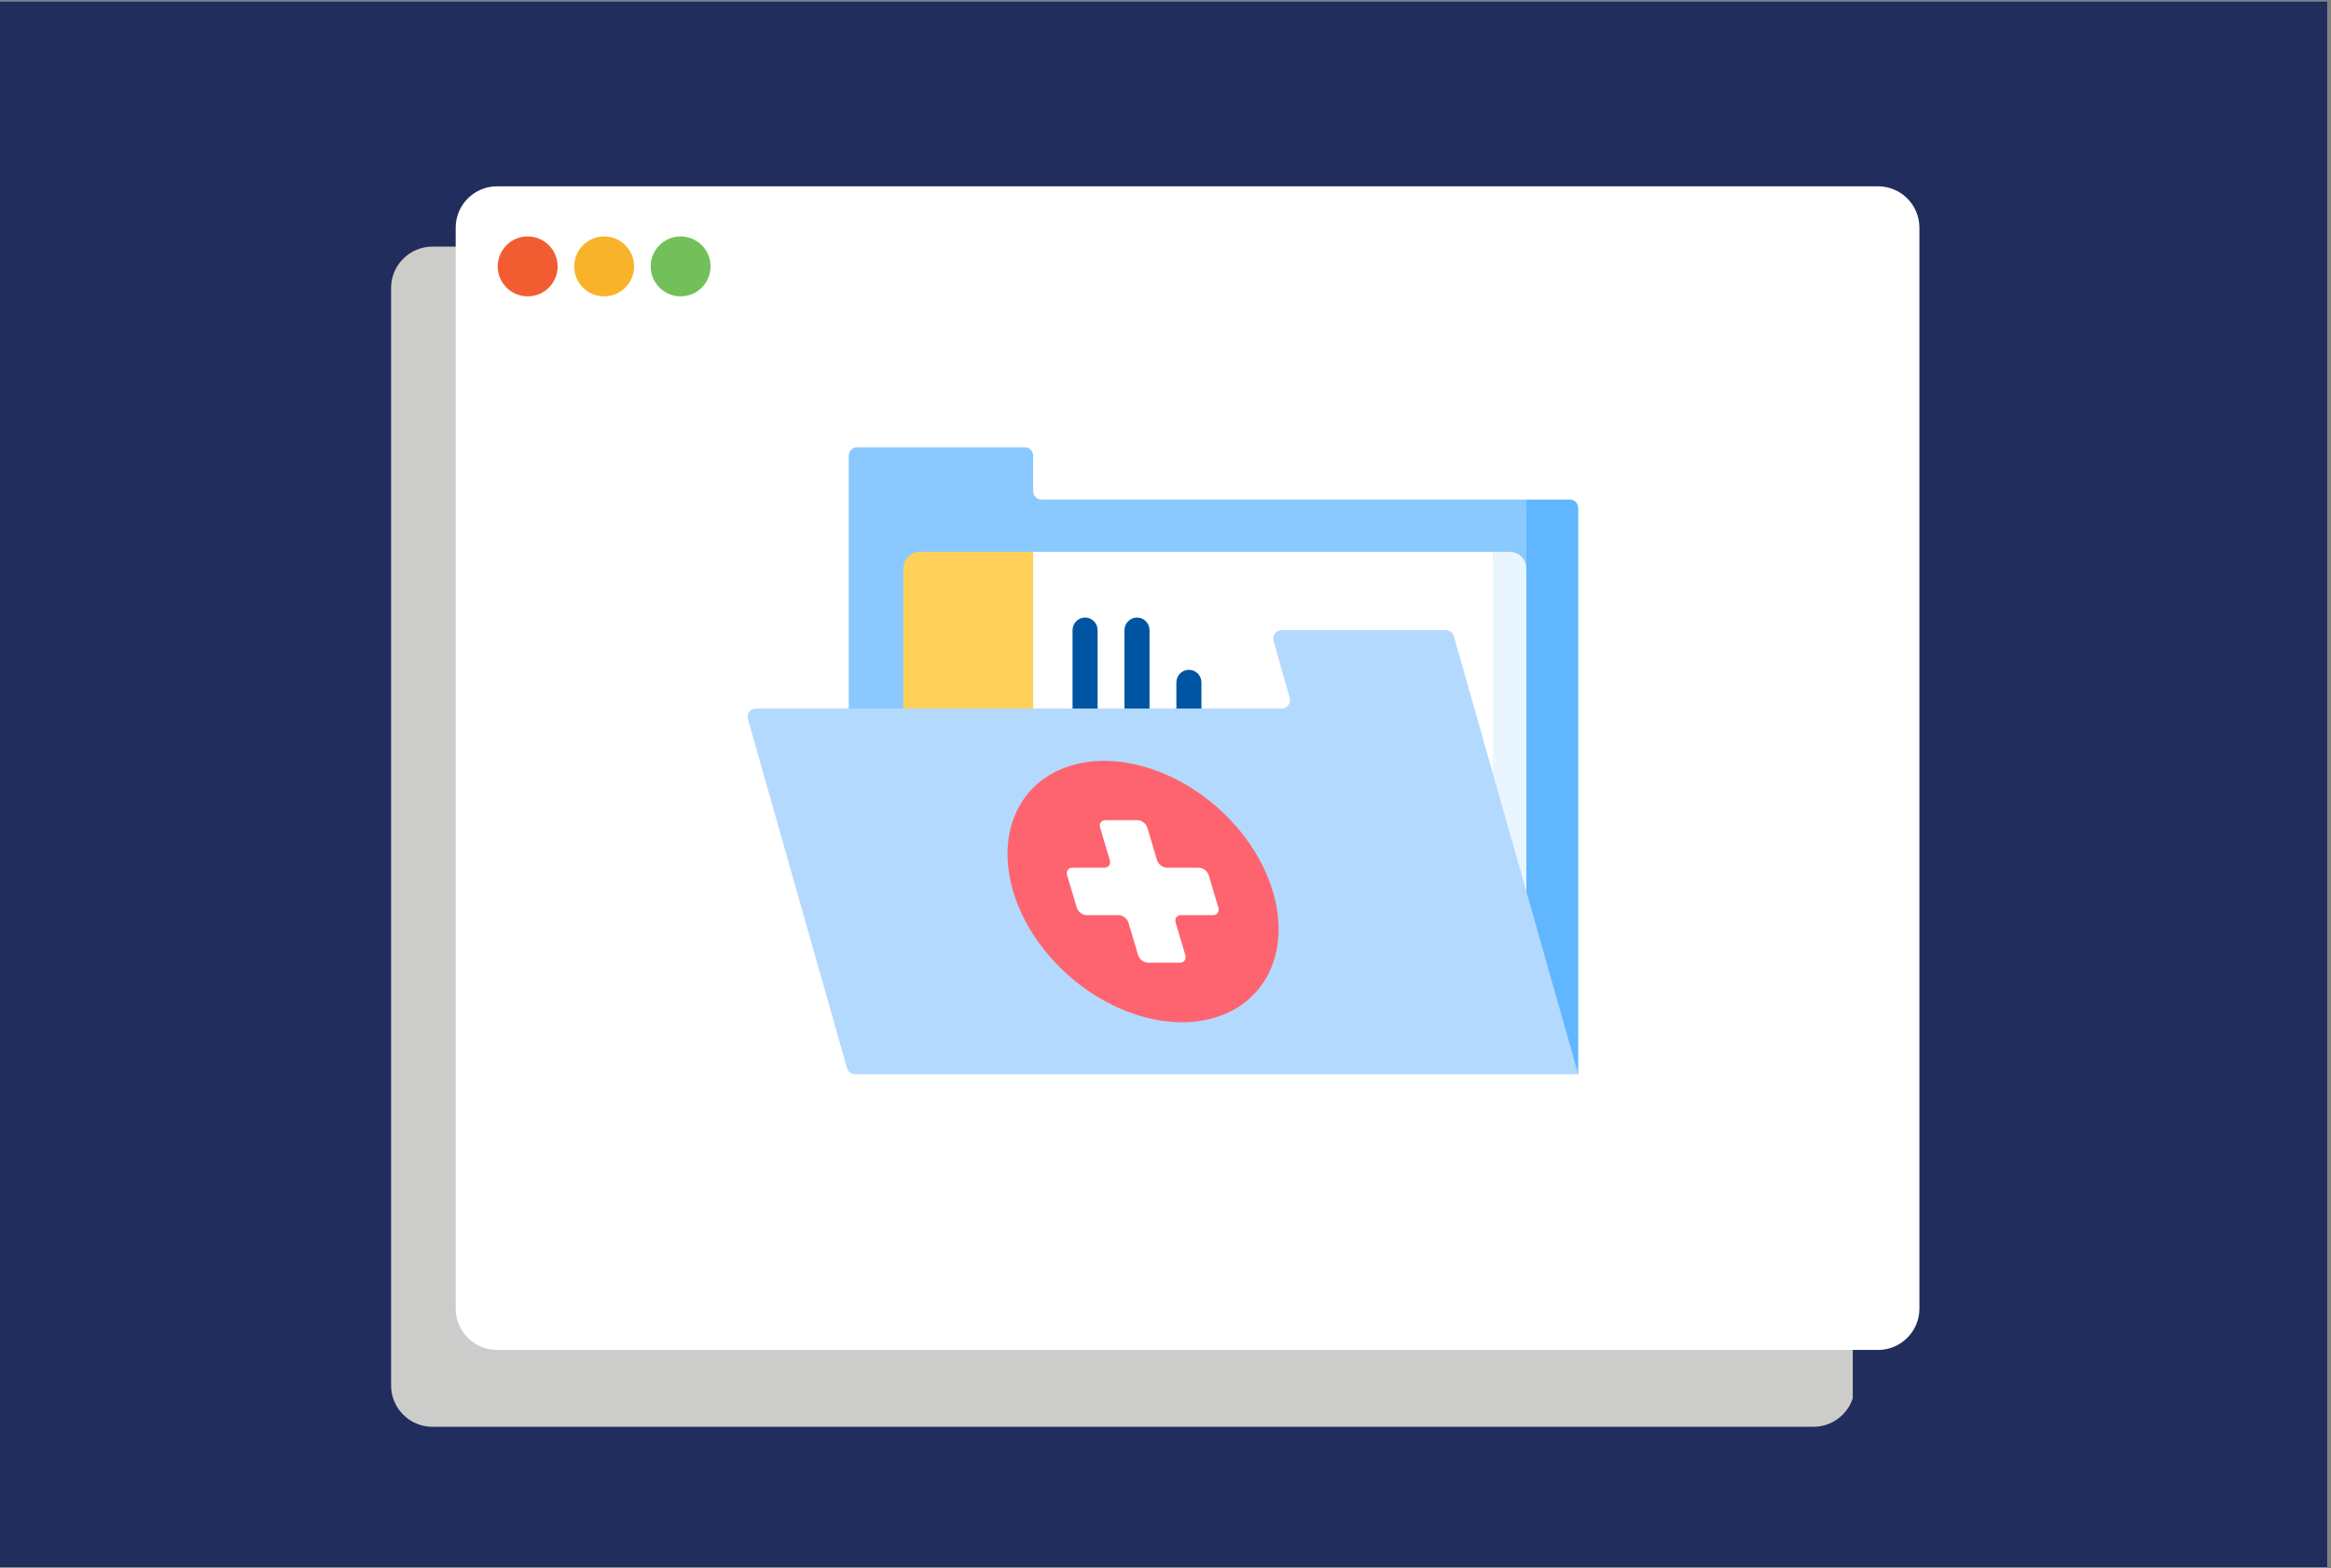 <svg xmlns="http://www.w3.org/2000/svg" xmlns:xlink="http://www.w3.org/1999/xlink" width="422" zoomAndPan="magnify" viewBox="0 0 316.5 213" height="284" preserveAspectRatio="xMidYMid meet" version="1.0"><rect x="0" y="0" width="316.5" height="213" fill="#808080" stroke="none"/><defs><clipPath id="ffb825b751"><path d="M 0 0.168 L 316 0.168 L 316 212.832 L 0 212.832 Z M 0 0.168 " clip-rule="nonzero"/></clipPath><clipPath id="47c7d8b95c"><path d="M 53.102 33.488 L 252 33.488 L 252 193.766 L 53.102 193.766 Z M 53.102 33.488 " clip-rule="nonzero"/></clipPath><clipPath id="6e4738b9ff"><path d="M 58.723 33.488 L 246.223 33.488 C 249.328 33.488 251.844 36.008 251.844 39.113 L 251.844 188.145 C 251.844 191.25 249.328 193.766 246.223 193.766 L 58.723 193.766 C 55.617 193.766 53.102 191.25 53.102 188.145 L 53.102 39.113 C 53.102 36.008 55.617 33.488 58.723 33.488 Z M 58.723 33.488 " clip-rule="nonzero"/></clipPath><clipPath id="89926ac787"><path d="M 130.508 72.578 L 194.27 72.578 L 194.27 136.34 L 130.508 136.34 Z M 130.508 72.578 " clip-rule="nonzero"/></clipPath><clipPath id="2f396f704b"><path d="M 61.871 25.301 L 260.641 25.301 L 260.641 183.328 L 61.871 183.328 Z M 61.871 25.301 " clip-rule="nonzero"/></clipPath><clipPath id="91a59087ce"><path d="M 67.496 25.301 L 254.992 25.301 C 258.098 25.301 260.617 27.816 260.617 30.922 L 260.617 177.703 C 260.617 180.809 258.098 183.328 254.992 183.328 L 67.496 183.328 C 64.391 183.328 61.871 180.809 61.871 177.703 L 61.871 30.922 C 61.871 27.816 64.391 25.301 67.496 25.301 Z M 67.496 25.301 " clip-rule="nonzero"/></clipPath><clipPath id="d09fe433fe"><path d="M 88.348 32.109 L 96.48 32.109 L 96.48 40.246 L 88.348 40.246 Z M 88.348 32.109 " clip-rule="nonzero"/></clipPath><clipPath id="34bd4dcdb7"><path d="M 92.414 32.109 C 90.168 32.109 88.348 33.93 88.348 36.18 C 88.348 38.426 90.168 40.246 92.414 40.246 C 94.66 40.246 96.48 38.426 96.48 36.18 C 96.48 33.93 94.66 32.109 92.414 32.109 Z M 92.414 32.109 " clip-rule="nonzero"/></clipPath><clipPath id="8661798f06"><path d="M 77.965 32.109 L 86.098 32.109 L 86.098 40.246 L 77.965 40.246 Z M 77.965 32.109 " clip-rule="nonzero"/></clipPath><clipPath id="d8e2ab21fb"><path d="M 82.031 32.109 C 79.785 32.109 77.965 33.93 77.965 36.18 C 77.965 38.426 79.785 40.246 82.031 40.246 C 84.277 40.246 86.098 38.426 86.098 36.18 C 86.098 33.93 84.277 32.109 82.031 32.109 Z M 82.031 32.109 " clip-rule="nonzero"/></clipPath><clipPath id="c0002ed62a"><path d="M 67.578 32.109 L 75.715 32.109 L 75.715 40.246 L 67.578 40.246 Z M 67.578 32.109 " clip-rule="nonzero"/></clipPath><clipPath id="fb91133963"><path d="M 71.648 32.109 C 69.398 32.109 67.578 33.93 67.578 36.18 C 67.578 38.426 69.398 40.246 71.648 40.246 C 73.895 40.246 75.715 38.426 75.715 36.18 C 75.715 33.93 73.895 32.109 71.648 32.109 Z M 71.648 32.109 " clip-rule="nonzero"/></clipPath><clipPath id="4ff745fabd"><path d="M 115 60.746 L 212 60.746 L 212 143 L 115 143 Z M 115 60.746 " clip-rule="nonzero"/></clipPath><clipPath id="42d2c01006"><path d="M 198 67 L 214.363 67 L 214.363 146 L 198 146 Z M 198 67 " clip-rule="nonzero"/></clipPath><clipPath id="b53765a0f0"><path d="M 101.289 85 L 214.363 85 L 214.363 146 L 101.289 146 Z M 101.289 85 " clip-rule="nonzero"/></clipPath></defs><g clip-path="url(#ffb825b751)"><path fill="#ffffff" d="M 0 0.168 L 316 0.168 L 316 212.832 L 0 212.832 Z M 0 0.168 " fill-opacity="1" fill-rule="nonzero"/><path fill="#ffffff" d="M 0 0.168 L 316 0.168 L 316 212.832 L 0 212.832 Z M 0 0.168 " fill-opacity="1" fill-rule="nonzero"/><rect x="-31.65" width="379.8" fill="#202d5d" y="-21.3" height="255.6" fill-opacity="1"/></g><g clip-path="url(#47c7d8b95c)"><g clip-path="url(#6e4738b9ff)"><path fill="#cccccb" d="M 53.102 33.488 L 251.566 33.488 L 251.566 193.766 L 53.102 193.766 Z M 53.102 33.488 " fill-opacity="1" fill-rule="nonzero"/></g></g><g clip-path="url(#89926ac787)"><path fill="#ee4a44" d="M 130.508 72.578 L 194.27 72.578 L 194.27 136.34 L 130.508 136.34 Z M 130.508 72.578 " fill-opacity="1" fill-rule="nonzero"/></g><g clip-path="url(#2f396f704b)"><g clip-path="url(#91a59087ce)"><path fill="#ffffff" d="M 61.871 25.301 L 260.641 25.301 L 260.641 183.328 L 61.871 183.328 Z M 61.871 25.301 " fill-opacity="1" fill-rule="nonzero"/></g></g><g clip-path="url(#d09fe433fe)"><g clip-path="url(#34bd4dcdb7)"><path fill="#73c05a" d="M 88.348 32.109 L 96.48 32.109 L 96.48 40.246 L 88.348 40.246 Z M 88.348 32.109 " fill-opacity="1" fill-rule="nonzero"/></g></g><g clip-path="url(#8661798f06)"><g clip-path="url(#d8e2ab21fb)"><path fill="#f9b32b" d="M 77.965 32.109 L 86.098 32.109 L 86.098 40.246 L 77.965 40.246 Z M 77.965 32.109 " fill-opacity="1" fill-rule="nonzero"/></g></g><g clip-path="url(#c0002ed62a)"><g clip-path="url(#fb91133963)"><path fill="#f15d31" d="M 67.578 32.109 L 75.715 32.109 L 75.715 40.246 L 67.578 40.246 Z M 67.578 32.109 " fill-opacity="1" fill-rule="nonzero"/></g></g><g clip-path="url(#4ff745fabd)"><path fill="#8ac9fe" d="M 141.414 67.844 C 140.789 67.844 140.281 67.332 140.281 66.699 L 140.281 61.891 C 140.281 61.258 139.773 60.746 139.145 60.746 L 116.375 60.746 C 115.75 60.746 115.242 61.258 115.242 61.891 L 115.242 142.344 L 211.281 142.953 L 207.246 67.844 Z M 141.414 67.844 " fill-opacity="1" fill-rule="nonzero"/></g><path fill="#ffffff" d="M 202.707 74.938 L 140.281 74.938 L 133.863 95.523 L 140.281 130.68 L 206.797 133.488 Z M 202.707 74.938 " fill-opacity="1" fill-rule="nonzero"/><path fill="#ffd15b" d="M 140.281 135.246 L 122.66 135.246 L 122.66 77.223 C 122.66 75.961 123.676 74.938 124.93 74.938 L 140.281 74.938 Z M 140.281 135.246 " fill-opacity="1" fill-rule="nonzero"/><path fill="#0055a3" d="M 147.328 102.891 C 146.391 102.891 145.629 102.125 145.629 101.176 L 145.629 85.582 C 145.629 84.637 146.391 83.867 147.328 83.867 C 148.27 83.867 149.031 84.637 149.031 85.582 L 149.031 101.176 C 149.031 102.125 148.27 102.891 147.328 102.891 Z M 147.328 102.891 " fill-opacity="1" fill-rule="nonzero"/><path fill="#0055a3" d="M 154.379 103.473 C 153.438 103.473 152.676 102.703 152.676 101.758 L 152.676 85.582 C 152.676 84.637 153.438 83.867 154.379 83.867 C 155.316 83.867 156.082 84.637 156.082 85.582 L 156.082 101.758 C 156.082 102.703 155.32 103.473 154.379 103.473 Z M 154.379 103.473 " fill-opacity="1" fill-rule="nonzero"/><path fill="#0055a3" d="M 161.426 104.051 C 160.488 104.051 159.727 103.285 159.727 102.34 L 159.727 92.676 C 159.727 91.73 160.488 90.965 161.426 90.965 C 162.367 90.965 163.129 91.73 163.129 92.676 L 163.129 102.34 C 163.129 103.285 162.367 104.051 161.426 104.051 Z M 161.426 104.051 " fill-opacity="1" fill-rule="nonzero"/><g clip-path="url(#42d2c01006)"><path fill="#60b7ff" d="M 214.293 68.984 C 214.293 68.355 213.785 67.844 213.16 67.844 L 207.246 67.844 L 207.246 77.223 L 198.531 141.324 L 214.293 145.891 Z M 214.293 68.984 " fill-opacity="1" fill-rule="nonzero"/></g><path fill="#eaf6ff" d="M 204.977 74.938 L 202.707 74.938 L 202.707 130.68 L 140.281 130.68 L 140.281 135.246 L 207.246 135.246 L 207.246 77.223 C 207.246 75.961 206.23 74.938 204.977 74.938 Z M 204.977 74.938 " fill-opacity="1" fill-rule="nonzero"/><g clip-path="url(#b53765a0f0)"><path fill="#b3dafe" d="M 197.41 86.41 C 197.27 85.918 196.824 85.582 196.32 85.582 L 174.008 85.582 C 173.254 85.582 172.711 86.309 172.918 87.035 L 175.113 94.77 C 175.32 95.496 174.773 96.223 174.02 96.223 L 102.648 96.223 C 101.895 96.223 101.348 96.949 101.555 97.68 L 113.945 141.324 L 115.004 145.062 C 115.145 145.555 115.59 145.891 116.098 145.891 L 214.293 145.891 Z M 197.41 86.41 " fill-opacity="1" fill-rule="nonzero"/></g><path fill="#fe646f" d="M 165.113 109.496 C 165.621 109.938 166.109 110.395 166.586 110.871 C 167.059 111.348 167.512 111.836 167.949 112.344 C 168.383 112.852 168.797 113.367 169.188 113.898 C 169.578 114.434 169.949 114.973 170.293 115.527 C 170.637 116.078 170.957 116.637 171.254 117.203 C 171.547 117.773 171.816 118.344 172.059 118.922 C 172.301 119.5 172.516 120.078 172.703 120.66 C 172.891 121.238 173.047 121.82 173.176 122.398 C 173.309 122.98 173.406 123.555 173.48 124.129 C 173.551 124.699 173.594 125.266 173.605 125.828 C 173.617 126.387 173.598 126.938 173.551 127.48 C 173.508 128.023 173.43 128.551 173.324 129.07 C 173.219 129.59 173.086 130.094 172.922 130.586 C 172.758 131.078 172.566 131.551 172.348 132.008 C 172.129 132.469 171.883 132.906 171.609 133.328 C 171.336 133.746 171.039 134.148 170.711 134.527 C 170.387 134.906 170.039 135.262 169.668 135.598 C 169.293 135.93 168.898 136.242 168.48 136.527 C 168.062 136.812 167.625 137.074 167.168 137.309 C 166.711 137.543 166.234 137.754 165.738 137.934 C 165.246 138.117 164.734 138.27 164.211 138.398 C 163.684 138.523 163.145 138.621 162.594 138.691 C 162.039 138.762 161.477 138.805 160.906 138.82 C 160.332 138.832 159.75 138.816 159.164 138.773 C 158.574 138.73 157.98 138.66 157.383 138.559 C 156.781 138.461 156.184 138.332 155.578 138.176 C 154.977 138.02 154.375 137.84 153.773 137.629 C 153.172 137.418 152.574 137.184 151.98 136.922 C 151.387 136.66 150.801 136.371 150.223 136.062 C 149.641 135.75 149.07 135.414 148.508 135.059 C 147.945 134.699 147.398 134.32 146.859 133.918 C 146.324 133.516 145.801 133.098 145.293 132.656 C 144.785 132.215 144.293 131.758 143.82 131.281 C 143.348 130.805 142.891 130.316 142.457 129.809 C 142.023 129.305 141.609 128.785 141.215 128.254 C 140.824 127.723 140.457 127.18 140.109 126.629 C 139.766 126.074 139.445 125.516 139.152 124.949 C 138.855 124.379 138.586 123.809 138.344 123.23 C 138.102 122.656 137.887 122.074 137.703 121.496 C 137.516 120.914 137.355 120.332 137.227 119.754 C 137.098 119.172 136.996 118.598 136.926 118.023 C 136.855 117.453 136.812 116.887 136.801 116.324 C 136.789 115.766 136.805 115.215 136.852 114.672 C 136.898 114.129 136.973 113.602 137.078 113.082 C 137.184 112.562 137.32 112.059 137.484 111.566 C 137.645 111.074 137.836 110.602 138.055 110.145 C 138.273 109.688 138.523 109.246 138.793 108.824 C 139.066 108.406 139.367 108.004 139.691 107.625 C 140.016 107.246 140.363 106.891 140.738 106.555 C 141.109 106.223 141.504 105.91 141.922 105.625 C 142.34 105.34 142.777 105.078 143.234 104.844 C 143.695 104.609 144.172 104.402 144.664 104.219 C 145.16 104.039 145.668 103.883 146.195 103.758 C 146.719 103.629 147.258 103.531 147.812 103.461 C 148.363 103.391 148.926 103.348 149.5 103.332 C 150.07 103.32 150.652 103.336 151.242 103.379 C 151.832 103.422 152.426 103.492 153.023 103.594 C 153.621 103.691 154.223 103.82 154.824 103.977 C 155.426 104.133 156.027 104.316 156.629 104.523 C 157.23 104.734 157.828 104.969 158.422 105.23 C 159.016 105.492 159.602 105.781 160.184 106.09 C 160.762 106.402 161.332 106.738 161.895 107.098 C 162.457 107.453 163.008 107.832 163.543 108.234 C 164.082 108.637 164.605 109.059 165.113 109.496 Z M 165.113 109.496 " fill-opacity="1" fill-rule="nonzero"/><path fill="#ffffff" d="M 162.777 117.832 L 158.434 117.832 C 157.863 117.832 157.262 117.367 157.094 116.793 L 155.789 112.422 C 155.617 111.848 155.016 111.383 154.449 111.383 L 150.102 111.383 C 149.531 111.383 149.211 111.848 149.379 112.422 L 150.684 116.793 C 150.855 117.367 150.531 117.832 149.961 117.832 L 145.617 117.832 C 145.047 117.832 144.723 118.297 144.895 118.871 L 146.199 123.246 C 146.371 123.816 146.969 124.281 147.539 124.281 L 151.883 124.281 C 152.453 124.281 153.055 124.746 153.227 125.32 L 154.527 129.695 C 154.699 130.27 155.301 130.734 155.871 130.734 L 160.215 130.734 C 160.785 130.734 161.109 130.27 160.938 129.695 L 159.633 125.32 C 159.461 124.746 159.785 124.281 160.355 124.281 L 164.699 124.281 C 165.27 124.281 165.594 123.816 165.422 123.246 L 164.121 118.871 C 163.949 118.297 163.348 117.832 162.777 117.832 Z M 162.777 117.832 " fill-opacity="1" fill-rule="nonzero"/></svg>
